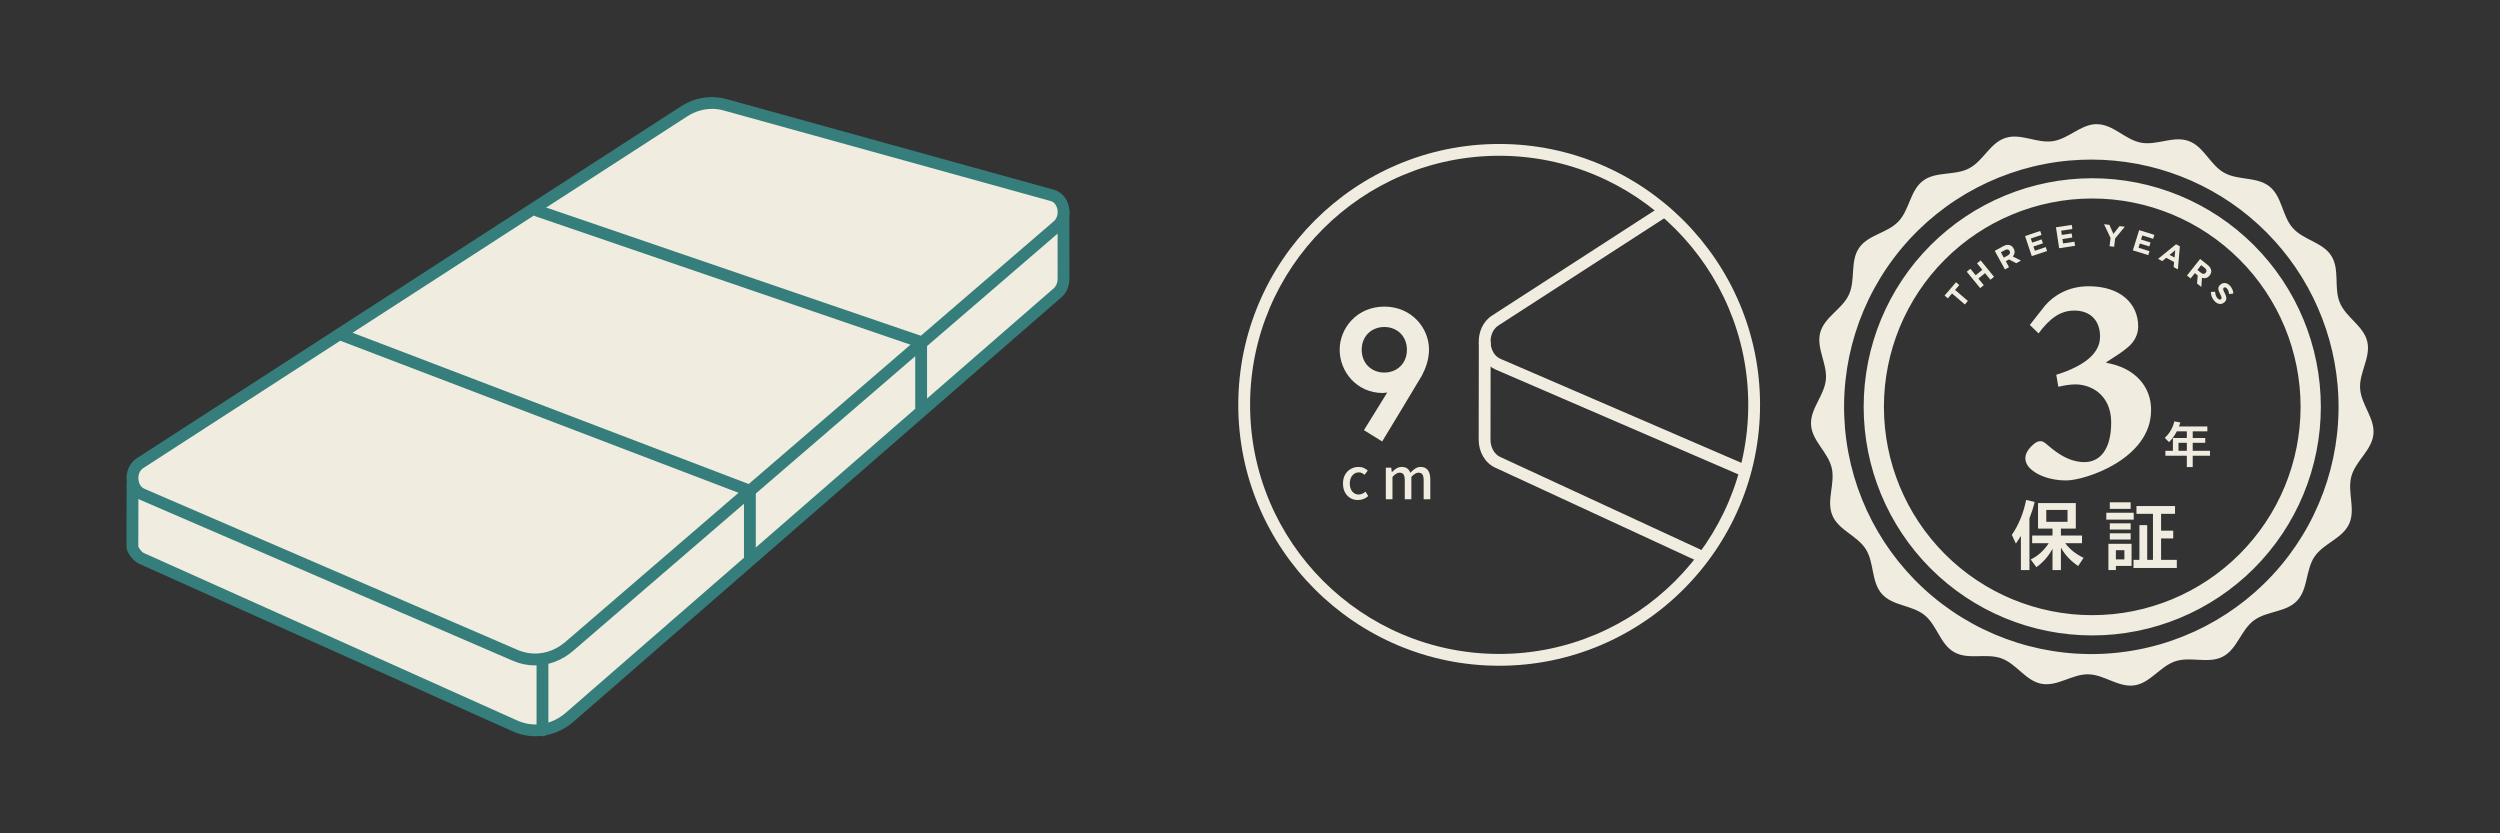 <?xml version="1.0" encoding="UTF-8"?>
<svg id="_編集モード" data-name="編集モード" xmlns="http://www.w3.org/2000/svg" xmlns:xlink="http://www.w3.org/1999/xlink" viewBox="0 0 900 300">
  <rect x="0" y="0" width="900" height="300" fill="#333333" stroke="none"/>
  <defs>
    <style>
      .cls-1 {
        fill: none;
      }

      .cls-2 {
        fill: #f0ece0;
      }

      .cls-3 {
        clip-path: url(#clippath-1);
      }

      .cls-4 {
        fill: #357e7b;
      }

      .cls-5 {
        clip-path: url(#clippath);
      }
    </style>
    <clipPath id="clippath">
      <circle class="cls-1" cx="-309.88" cy="150" r="91.79"/>
    </clipPath>
    <clipPath id="clippath-1">
      <circle class="cls-1" cx="539.7" cy="145.75" r="91.79"/>
    </clipPath>
  </defs>
  <g class="cls-5">
    <g>
      <path class="cls-2" d="M-110.44,221.75c-3.74,0-7.51-.77-11.13-2.34l-189.63-81.88c-3.48-1.5-5.86-5.06-6.21-9.27-.36-4.39,1.5-8.46,4.86-10.63L-36.12-61.12c6.99-4.51,15.11-5.8,22.88-3.65h0L153.02-18.73c3.56.99,6.21,3.97,7.11,7.98.98,4.38-.37,8.8-3.53,11.53L-91.51,214.46c-5.58,4.81-12.21,7.29-18.93,7.29ZM-20.64-61.06c-4.48,0-8.92,1.33-12.93,3.91L-310,121.6c-2.27,1.46-2.89,4.2-2.72,6.27.16,1.94,1.13,4.35,3.38,5.32l189.63,81.88c8.44,3.65,17.82,2.08,25.11-4.2L153.52-2.79c1.81-1.56,2.6-4.28,2.01-6.92-.51-2.28-1.92-3.95-3.77-4.46L-14.51-60.23c-2.03-.56-4.08-.84-6.13-.84Z"/>
      <path class="cls-2" d="M-110.31,263c-4.07,0-8.16-.9-12.03-2.74l-189.16-87.47c-3.64-1.72-5.99-5.72-5.99-10.2l.05-34.81c0-1.3,1.06-2.36,2.36-2.36h0c1.3,0,2.36,1.06,2.36,2.36l-.05,34.8c0,2.62,1.31,5,3.26,5.92l189.16,87.47c8.73,4.15,18.8,2.56,26.31-4.15L153.61,33.32c1.33-1.18,2.12-3.11,2.12-5.16l-.04-36.78c0-1.3,1.05-2.36,2.36-2.36h0c1.3,0,2.36,1.05,2.36,2.36l.04,36.78c0,3.42-1.35,6.59-3.71,8.69L-90.89,255.37c-5.63,5.02-12.49,7.63-19.41,7.63Z"/>
      <path class="cls-2" d="M-1.32,176.96c-1.3,0-2.36-1.06-2.36-2.36v-39.31L-209.52,56.68c-1.22-.47-1.83-1.83-1.36-3.05.47-1.22,1.83-1.83,3.05-1.36L1.04,132.05v42.56c0,1.3-1.06,2.36-2.36,2.36Z"/>
      <path class="cls-2" d="M85.71,100.17c-1.3,0-2.36-1.06-2.36-2.36v-38.03L-109.96-6.39c-1.23-.42-1.89-1.76-1.47-3,.42-1.23,1.77-1.89,3-1.47L88.07,56.41v41.4c0,1.3-1.06,2.36-2.36,2.36Z"/>
    </g>
  </g>
  <g>
    <g>
      <g class="cls-3">
        <g>
          <path class="cls-2" d="M739.14,217.27c-3.71,0-7.44-.76-11.04-2.32l-189.63-81.88c-3.4-1.47-5.73-4.94-6.07-9.07-.36-4.3,1.46-8.29,4.75-10.41l276.44-178.76c6.93-4.47,14.98-5.76,22.69-3.63h0l166.27,46.05c3.47.97,6.07,3.88,6.94,7.81.96,4.3-.36,8.63-3.45,11.3l-248.12,213.68c-5.53,4.77-12.11,7.23-18.77,7.23ZM828.95-65.55c-4.53,0-9.01,1.34-13.06,3.95l-276.44,178.76c-2.35,1.52-3,4.35-2.82,6.49.17,2.01,1.18,4.51,3.52,5.52l189.64,81.88c8.52,3.68,18,2.1,25.35-4.23L1003.25-6.87c1.87-1.62,2.69-4.42,2.08-7.15-.53-2.37-2-4.1-3.93-4.64l-166.26-46.05c-2.04-.57-4.12-.85-6.19-.85Z"/>
          <path class="cls-2" d="M739.27,258.51c-4.04,0-8.09-.89-11.93-2.72l-189.16-87.48c-3.56-1.68-5.85-5.6-5.85-9.99l.05-34.81c0-1.17.95-2.12,2.13-2.12h0c1.17,0,2.12.96,2.12,2.13l-.05,34.81c0,2.71,1.37,5.17,3.4,6.13l189.17,87.48c8.81,4.19,18.98,2.58,26.56-4.19L1003.35,29.24c1.38-1.23,2.2-3.22,2.2-5.33l-.03-36.78c0-1.17.95-2.13,2.12-2.13h0c1.17,0,2.12.95,2.13,2.12l.03,36.78c0,3.35-1.32,6.46-3.63,8.52l-247.64,218.52c-5.59,4.99-12.4,7.57-19.26,7.57Z"/>
          <path class="cls-2" d="M848.26,172.48c-1.17,0-2.13-.95-2.13-2.13v-39.47l-205.99-78.67c-1.1-.42-1.65-1.65-1.23-2.75.42-1.1,1.65-1.65,2.75-1.23l208.73,79.72v42.4c0,1.17-.95,2.13-2.13,2.13Z"/>
          <path class="cls-2" d="M935.29,95.68c-1.17,0-2.13-.95-2.13-2.13v-38.19L739.69-10.86c-1.11-.38-1.7-1.59-1.32-2.7.38-1.11,1.59-1.7,2.7-1.32l196.35,67.21v41.23c0,1.17-.95,2.13-2.13,2.13Z"/>
          <path class="cls-2" d="M742.84,259.95c-1.17,0-2.13-.95-2.13-2.13v-42.7c0-1.17.95-2.13,2.13-2.13s2.13.95,2.13,2.13v42.7c0,1.17-.95,2.13-2.13,2.13Z"/>
        </g>
      </g>
      <path class="cls-2" d="M499.4,141.28s-.85.2-1.57.2c-9.45,0-15.55-7.74-15.55-15.55s6.23-15.55,16.08-15.55,16.08,7.74,16.08,15.42c0,3.94-1.44,7.28-2.62,9.51-.72,1.31-14.24,23.62-14.24,23.62l-6.56-4.07,8.4-13.58ZM506.49,125.92c0-4.99-3.61-8.2-8.14-8.2s-8.14,3.22-8.14,8.2,3.61,8.2,8.14,8.2,8.14-3.22,8.14-8.2Z"/>
      <g>
        <path class="cls-2" d="M488.9,180.02c-1.03,0-1.95-.24-2.76-.71-.81-.47-1.46-1.15-1.94-2.04-.48-.89-.72-1.96-.72-3.21s.26-2.34.78-3.23c.52-.89,1.21-1.56,2.06-2.03s1.77-.7,2.76-.7c.73,0,1.36.12,1.9.37s1.01.56,1.42.93l-1.17,1.55c-.3-.28-.62-.49-.95-.65-.33-.16-.69-.24-1.07-.24-.63,0-1.2.17-1.69.51-.5.34-.88.81-1.17,1.4s-.42,1.3-.42,2.09.14,1.5.41,2.09.65,1.06,1.13,1.39c.48.33,1.03.49,1.65.49.48,0,.93-.1,1.34-.3s.79-.44,1.13-.73l.99,1.59c-.52.47-1.11.82-1.75,1.06-.65.24-1.29.36-1.94.36Z"/>
        <path class="cls-2" d="M498.9,179.73v-11.36h1.94l.21,1.61h.04c.5-.52,1.03-.97,1.6-1.33.57-.36,1.21-.55,1.93-.55.84,0,1.51.18,2,.55s.87.88,1.11,1.54c.56-.6,1.15-1.1,1.74-1.5.6-.39,1.25-.59,1.95-.59,1.18,0,2.06.39,2.63,1.16.57.78.86,1.89.86,3.33v7.14h-2.39v-6.85c0-.98-.15-1.67-.45-2.09-.3-.42-.78-.63-1.42-.63-.38,0-.79.12-1.21.37-.42.25-.87.63-1.35,1.16v8.04h-2.37v-6.85c0-.98-.15-1.67-.45-2.09-.3-.42-.78-.63-1.44-.63-.37,0-.77.12-1.2.37s-.87.63-1.34,1.16v8.04h-2.37Z"/>
      </g>
      <path class="cls-2" d="M539.7,239.67c-51.79,0-93.92-42.13-93.92-93.92s42.13-93.92,93.92-93.92,93.92,42.13,93.92,93.92-42.13,93.92-93.92,93.92ZM539.7,56.08c-49.44,0-89.67,40.23-89.67,89.67s40.22,89.67,89.67,89.67,89.67-40.22,89.67-89.67-40.22-89.67-89.67-89.67Z"/>
    </g>
    <g>
      <path class="cls-2" d="M754.74,44.69c-.27,0-.54.02-.8.04h0c-5.3.51-9.51,5.28-14.91,6.09-5.76.86-11.55-2.97-17.08-1.17-5.54,1.8-7.96,8.3-13.13,10.99-5.17,2.69-11.88.94-16.54,4.44-4.65,3.5-4.84,10.44-8.85,14.66-4.01,4.22-10.94,4.75-14.2,9.57-3.26,4.82-1.18,11.45-3.61,16.74-2.43,5.29-8.8,8.04-10.33,13.66-1.52,5.62,2.6,11.21,2.02,17-.58,5.79-5.72,10.46-5.33,16.27.38,5.81,6.1,9.76,7.43,15.43,1.34,5.67-2.01,11.75.24,17.12,2.25,5.37,8.93,7.25,12.04,12.18,3.1,4.93,1.92,11.77,5.79,16.11,3.87,4.35,10.8,3.96,15.34,7.61,4.53,3.65,5.63,10.51,10.71,13.36,5.07,2.86,11.5.24,16.98,2.22,5.47,1.98,8.74,8.11,14.46,9.16,5.73,1.05,10.96-3.51,16.78-3.42,5.82.1,10.9,4.83,16.66,3.97,5.76-.86,9.22-6.88,14.76-8.68,5.54-1.8,11.88,1.03,17.04-1.65,5.17-2.69,6.49-9.5,11.14-13,4.65-3.5,11.57-2.88,15.58-7.1,4.01-4.22,3.05-11.09,6.32-15.91,3.26-4.82,10.01-6.48,12.43-11.77,2.43-5.29-.72-11.48.81-17.1,1.52-5.62,7.36-9.38,7.94-15.17.58-5.79-4.41-10.63-4.79-16.44-.38-5.81,3.92-11.26,2.58-16.93-1.34-5.67-7.62-8.62-9.87-13.99-2.25-5.37.05-11.92-3.05-16.85-3.1-4.93-10.01-5.68-13.88-10.03-3.87-4.35-3.83-11.29-8.36-14.94-4.53-3.65-11.31-2.13-16.38-4.98-5.07-2.86-7.28-9.44-12.76-11.42-5.47-1.98-11.39,1.66-17.11.61-5.73-1.05-9.95-6.56-15.78-6.66-.09,0-.18,0-.27,0ZM752.85,57.45c22.26,0,43.72,8.32,60.13,23.36,16.42,15.03,26.61,35.67,28.56,57.84,2.07,23.51-5.29,46.89-20.45,64.98-15.16,18.09-36.89,29.42-60.41,31.49-23.51,2.07-46.89-5.29-64.98-20.45-18.09-15.16-29.42-36.89-31.49-60.41-2.07-23.49,5.27-46.84,20.4-64.92,15.13-18.08,36.82-29.43,60.3-31.54h.03s.13-.01.13-.01c2.58-.23,5.18-.34,7.77-.34ZM753.21,64.17c-21.82,0-42.75,8.67-58.19,24.1-15.43,15.43-24.1,36.36-24.1,58.19,0,21.82,8.67,42.75,24.1,58.19,15.43,15.43,36.36,24.1,58.19,24.1,21.82,0,42.75-8.67,58.19-24.1,15.43-15.43,24.1-36.36,24.1-58.19,0-21.82-8.67-42.75-24.1-58.19-15.43-15.43-36.36-24.1-58.19-24.1ZM753.09,71.46h.12c19.89,0,38.97,7.9,53.03,21.97,14.07,14.07,21.97,33.14,21.97,53.03s-7.9,38.97-21.97,53.03c-14.07,14.07-33.14,21.97-53.03,21.97-19.89,0-38.97-7.9-53.03-21.97-14.07-14.07-21.97-33.14-21.97-53.03,0-19.87,7.89-38.93,21.92-52.99,14.04-14.06,33.08-21.98,52.96-22.01Z"/>
      <path class="cls-2" d="M730.74,116.98l5.51-7.02c3.02-3.46,8.21-6.91,15.67-6.91,11.34,0,17.83,6.16,17.83,14.48,0,2.92-1.4,5.51-3.57,7.35-1.95,1.73-4.21,3.13-7.89,5.51v.22c10.59,1.84,16.21,8.86,16.1,17.07,0,17.5-23.66,25.28-30.57,25.28-5.51,0-9.83-1.73-12.1-3.57-1.84-1.4-2.59-2.92-2.59-4.54,0-2.05,1.84-4,3.13-5.08,1.4-1.08,2.7-1.4,4.21-.11,2.38,1.94,7.35,6.7,13.94,6.7,5.4,0,9.62-4.32,9.62-14.26s-7.24-13.72-12.86-13.72c-2.05,0-4.32.43-6.16.86l-.76-4.32c8.97-2.81,15.77-7.13,15.77-13.72s-4.32-9.4-9.18-9.4c-5.29,0-8.97,2.92-12.96,8.21l-3.13-3.02Z"/>
      <path class="cls-2" d="M787.26,164.07h-7.72v-1.79h2.71v-4.59h5.01v-2.41h-3.6c-.75,1.48-1.72,2.8-2.82,3.9l-1.52-1.57c1.7-1.52,2.87-3.55,3.44-5.91l2.16.38c-.17.53-.33,1.04-.48,1.44h10.21v1.76h-5.27v2.41h4.5v1.72h-4.5v2.87h6.22v1.79h-6.22v4.08h-2.12v-4.08ZM787.26,162.28v-2.87h-3v2.87h3Z"/>
      <g>
        <path class="cls-2" d="M727.51,192.97c-.59.95-1.07,1.68-1.79,2.72l-1.46-3.14c2.44-3.5,4.23-7.94,5.16-12.56l3.06.7c-.48,2.02-1.12,3.98-1.88,5.92v18.62h-3.08v-12.25ZM738.9,197.54c-1.29,2.52-3.36,4.91-5.8,6.65l-2.05-2.78c2.49-1.18,4.79-3.22,6.5-5.86h-5.97v-2.75h7.32v-2.5h-5.21v-9.2h13.6v9.2h-5.36v2.5h7.6v2.75h-6.06c1.68,2.21,3.92,3.98,6.62,5.27l-1.94,2.94c-2.52-1.63-4.79-4.01-6.22-6.62v8.08h-3.03v-7.68ZM744.31,187.84v-4.26h-7.65v4.26h7.65Z"/>
        <path class="cls-2" d="M758.27,184.59h9.87v2.47h-9.87v-2.47ZM759.03,195.77h8.33v7.96h-5.64v1.49h-2.69v-9.45ZM759.53,180.83h7.51v2.36h-7.51v-2.36ZM759.53,188.4h7.51v2.24h-7.51v-2.24ZM759.53,191.99h7.51v2.24h-7.51v-2.24ZM764.78,201.38v-3.31h-3.06v3.31h3.06ZM768.06,201.55h2.13v-12.5h2.8v12.5h2.08v-16.57h-5.94v-2.8h13.88v2.8h-5.02v6.06h4.37v2.8h-4.37v7.71h5.66v2.92h-15.59v-2.92Z"/>
      </g>
      <g>
        <path class="cls-2" d="M702.73,105.65l-1.51,1.76-1.17-1.01,4.12-4.79,1.17,1.01-1.51,1.76,4.61,3.96-1.09,1.27-4.61-3.96Z"/>
        <path class="cls-2" d="M708.04,97.82l1.3-1.06,1.91,2.33,2.39-1.96-1.91-2.33,1.3-1.06,4.82,5.9-1.3,1.06-1.94-2.37-2.39,1.96,1.94,2.37-1.3,1.06-4.82-5.9Z"/>
        <path class="cls-2" d="M718.12,90.31l3.05-1.68c.85-.47,1.64-.59,2.32-.39.58.17,1.06.58,1.41,1.21v.02c.6,1.08.39,2.08-.28,2.86l2.94,1.49-1.72.94-2.6-1.35-1.16.63,1.17,2.14-1.47.81-3.67-6.68ZM722.86,91.93c.72-.39.92-1,.61-1.56v-.02c-.36-.63-.97-.71-1.69-.32l-1.46.8,1.05,1.92,1.49-.82Z"/>
        <path class="cls-2" d="M729.03,84.98l5.45-1.83.47,1.42-3.87,1.29.49,1.47,3.41-1.14.47,1.41-3.41,1.14.51,1.52,3.92-1.31.47,1.41-5.5,1.84-2.42-7.23Z"/>
        <path class="cls-2" d="M740.15,81.82l5.68-.86.22,1.48-4.03.61.23,1.53,3.55-.54.22,1.47-3.55.54.24,1.58,4.09-.62.22,1.48-5.73.87-1.14-7.53Z"/>
        <path class="cls-2" d="M759.79,85.65l-2.34-4.94,1.94.24,1.43,3.26,2.21-2.81,1.89.23-3.46,4.19-.37,3.01-1.66-.2.37-2.98Z"/>
        <path class="cls-2" d="M770.08,82.84l5.49,1.71-.44,1.42-3.9-1.21-.46,1.48,3.43,1.06-.44,1.42-3.43-1.06-.47,1.53,3.95,1.23-.44,1.42-5.54-1.72,2.26-7.27Z"/>
        <path class="cls-2" d="M783.37,87.93l1.37.72-.69,8.32-1.55-.82.18-1.84-2.85-1.5-1.41,1.19-1.51-.8,6.47-5.27ZM782.83,92.72l.26-2.66-2.05,1.71,1.79.94Z"/>
        <path class="cls-2" d="M792.05,93.24l2.73,2.16c.76.6,1.18,1.28,1.26,1.98.07.6-.12,1.21-.57,1.77v.02c-.78.97-1.78,1.16-2.76.84l-.23,3.29-1.54-1.22.23-2.93-1.03-.82-1.51,1.91-1.31-1.04,4.73-5.98ZM792.4,98.23c.64.51,1.28.46,1.68-.05v-.02c.46-.56.3-1.16-.34-1.67l-1.31-1.03-1.36,1.72,1.33,1.05Z"/>
        <path class="cls-2" d="M795.92,105.09l1.54-.05c.03.89.24,1.66.82,2.31.46.51.93.64,1.27.34h.02c.32-.3.31-.64-.3-1.8-.73-1.41-1.07-2.43.06-3.43h.02c1.03-.93,2.45-.71,3.49.45.74.83,1.11,1.77,1.16,2.76l-1.52.19c-.1-.81-.33-1.5-.76-1.98-.43-.48-.87-.54-1.15-.29h-.02c-.37.35-.28.7.34,1.91.73,1.42.89,2.44-.1,3.32h-.02c-1.13,1.02-2.53.72-3.62-.51-.77-.86-1.24-2-1.24-3.22Z"/>
      </g>
    </g>
    <g>
      <g>
        <path class="cls-2" d="M47.71,174.39l-.04,22.52c0,.64,1.29,3.18,3.27,4.11l134.01,60.11c6.82,3.24,14.59,2.03,20.45-3.21l175.41-152.59c1.31-1.16,2.07-2.98,2.07-4.91l-.02-24.51"/>
        <path class="cls-4" d="M192.76,265.04c-2.95,0-5.92-.65-8.72-1.99l-133.97-60.09c-2.64-1.25-4.53-4.48-4.53-6.05l.04-22.52c0-1.17.95-2.12,2.13-2.12h0c1.17,0,2.12.96,2.12,2.13l-.04,22.33c.2.56,1.06,1.91,2.05,2.38l133.97,60.09c6.13,2.91,12.91,1.84,18.16-2.85l175.43-152.61c.83-.74,1.34-1.98,1.34-3.3l-.02-24.51c0-1.17.95-2.13,2.12-2.13h0c1.17,0,2.12.95,2.13,2.12l.02,24.51c0,2.55-1.01,4.92-2.78,6.5l-175.43,152.61c-4.06,3.63-9.03,5.51-14.04,5.51ZM49.77,196.63h0Z"/>
      </g>
      <g>
        <path class="cls-2" d="M261.07,37.74l117.78,32.62c4.34,1.21,5.49,7.84,1.89,10.94l-175.76,151.37c-5.64,4.86-12.98,6.08-19.54,3.24l-134.33-58c-4.21-1.82-4.64-8.62-.71-11.15L246.21,40.12c4.53-2.93,9.82-3.78,14.85-2.38Z"/>
        <path class="cls-4" d="M192.66,239.55c-2.71,0-5.44-.56-8.07-1.69l-134.33-58c-2.62-1.13-4.41-3.79-4.67-6.94-.27-3.27,1.13-6.32,3.65-7.95L245.06,38.34c5.06-3.26,10.94-4.2,16.57-2.65h0l117.78,32.62c2.68.75,4.69,2.99,5.36,5.99.73,3.27-.28,6.57-2.65,8.61l-175.76,151.37c-4.04,3.48-8.84,5.27-13.7,5.27ZM256.28,39.21c-3.09,0-6.15.91-8.91,2.7L51.55,168.53c-1.44.93-1.83,2.69-1.72,4.02.1,1.24.71,2.78,2.12,3.39l134.33,58c5.82,2.52,12.28,1.43,17.31-2.9l175.76-151.37c1.16-1,1.66-2.75,1.27-4.46-.32-1.45-1.2-2.51-2.35-2.83l-117.78-32.62c-1.39-.39-2.81-.58-4.22-.58Z"/>
      </g>
      <path class="cls-4" d="M269.96,203.08c-1.17,0-2.13-.95-2.13-2.13v-22.79l-145.52-55.57c-1.1-.42-1.65-1.65-1.23-2.75.42-1.1,1.65-1.65,2.75-1.23l148.26,56.62v25.72c0,1.17-.95,2.13-2.13,2.13Z"/>
      <path class="cls-4" d="M331.61,148.68c-1.17,0-2.13-.95-2.13-2.13v-21.87l-136.63-46.77c-1.11-.38-1.7-1.59-1.32-2.7.38-1.11,1.59-1.7,2.7-1.32l139.51,47.75v24.91c0,1.17-.95,2.13-2.13,2.13Z"/>
      <path class="cls-4" d="M195.29,265.04c-1.17,0-2.13-.95-2.13-2.13v-25.51c0-1.17.95-2.13,2.13-2.13s2.13.95,2.13,2.13v25.51c0,1.17-.95,2.13-2.13,2.13Z"/>
    </g>
  </g>
</svg>